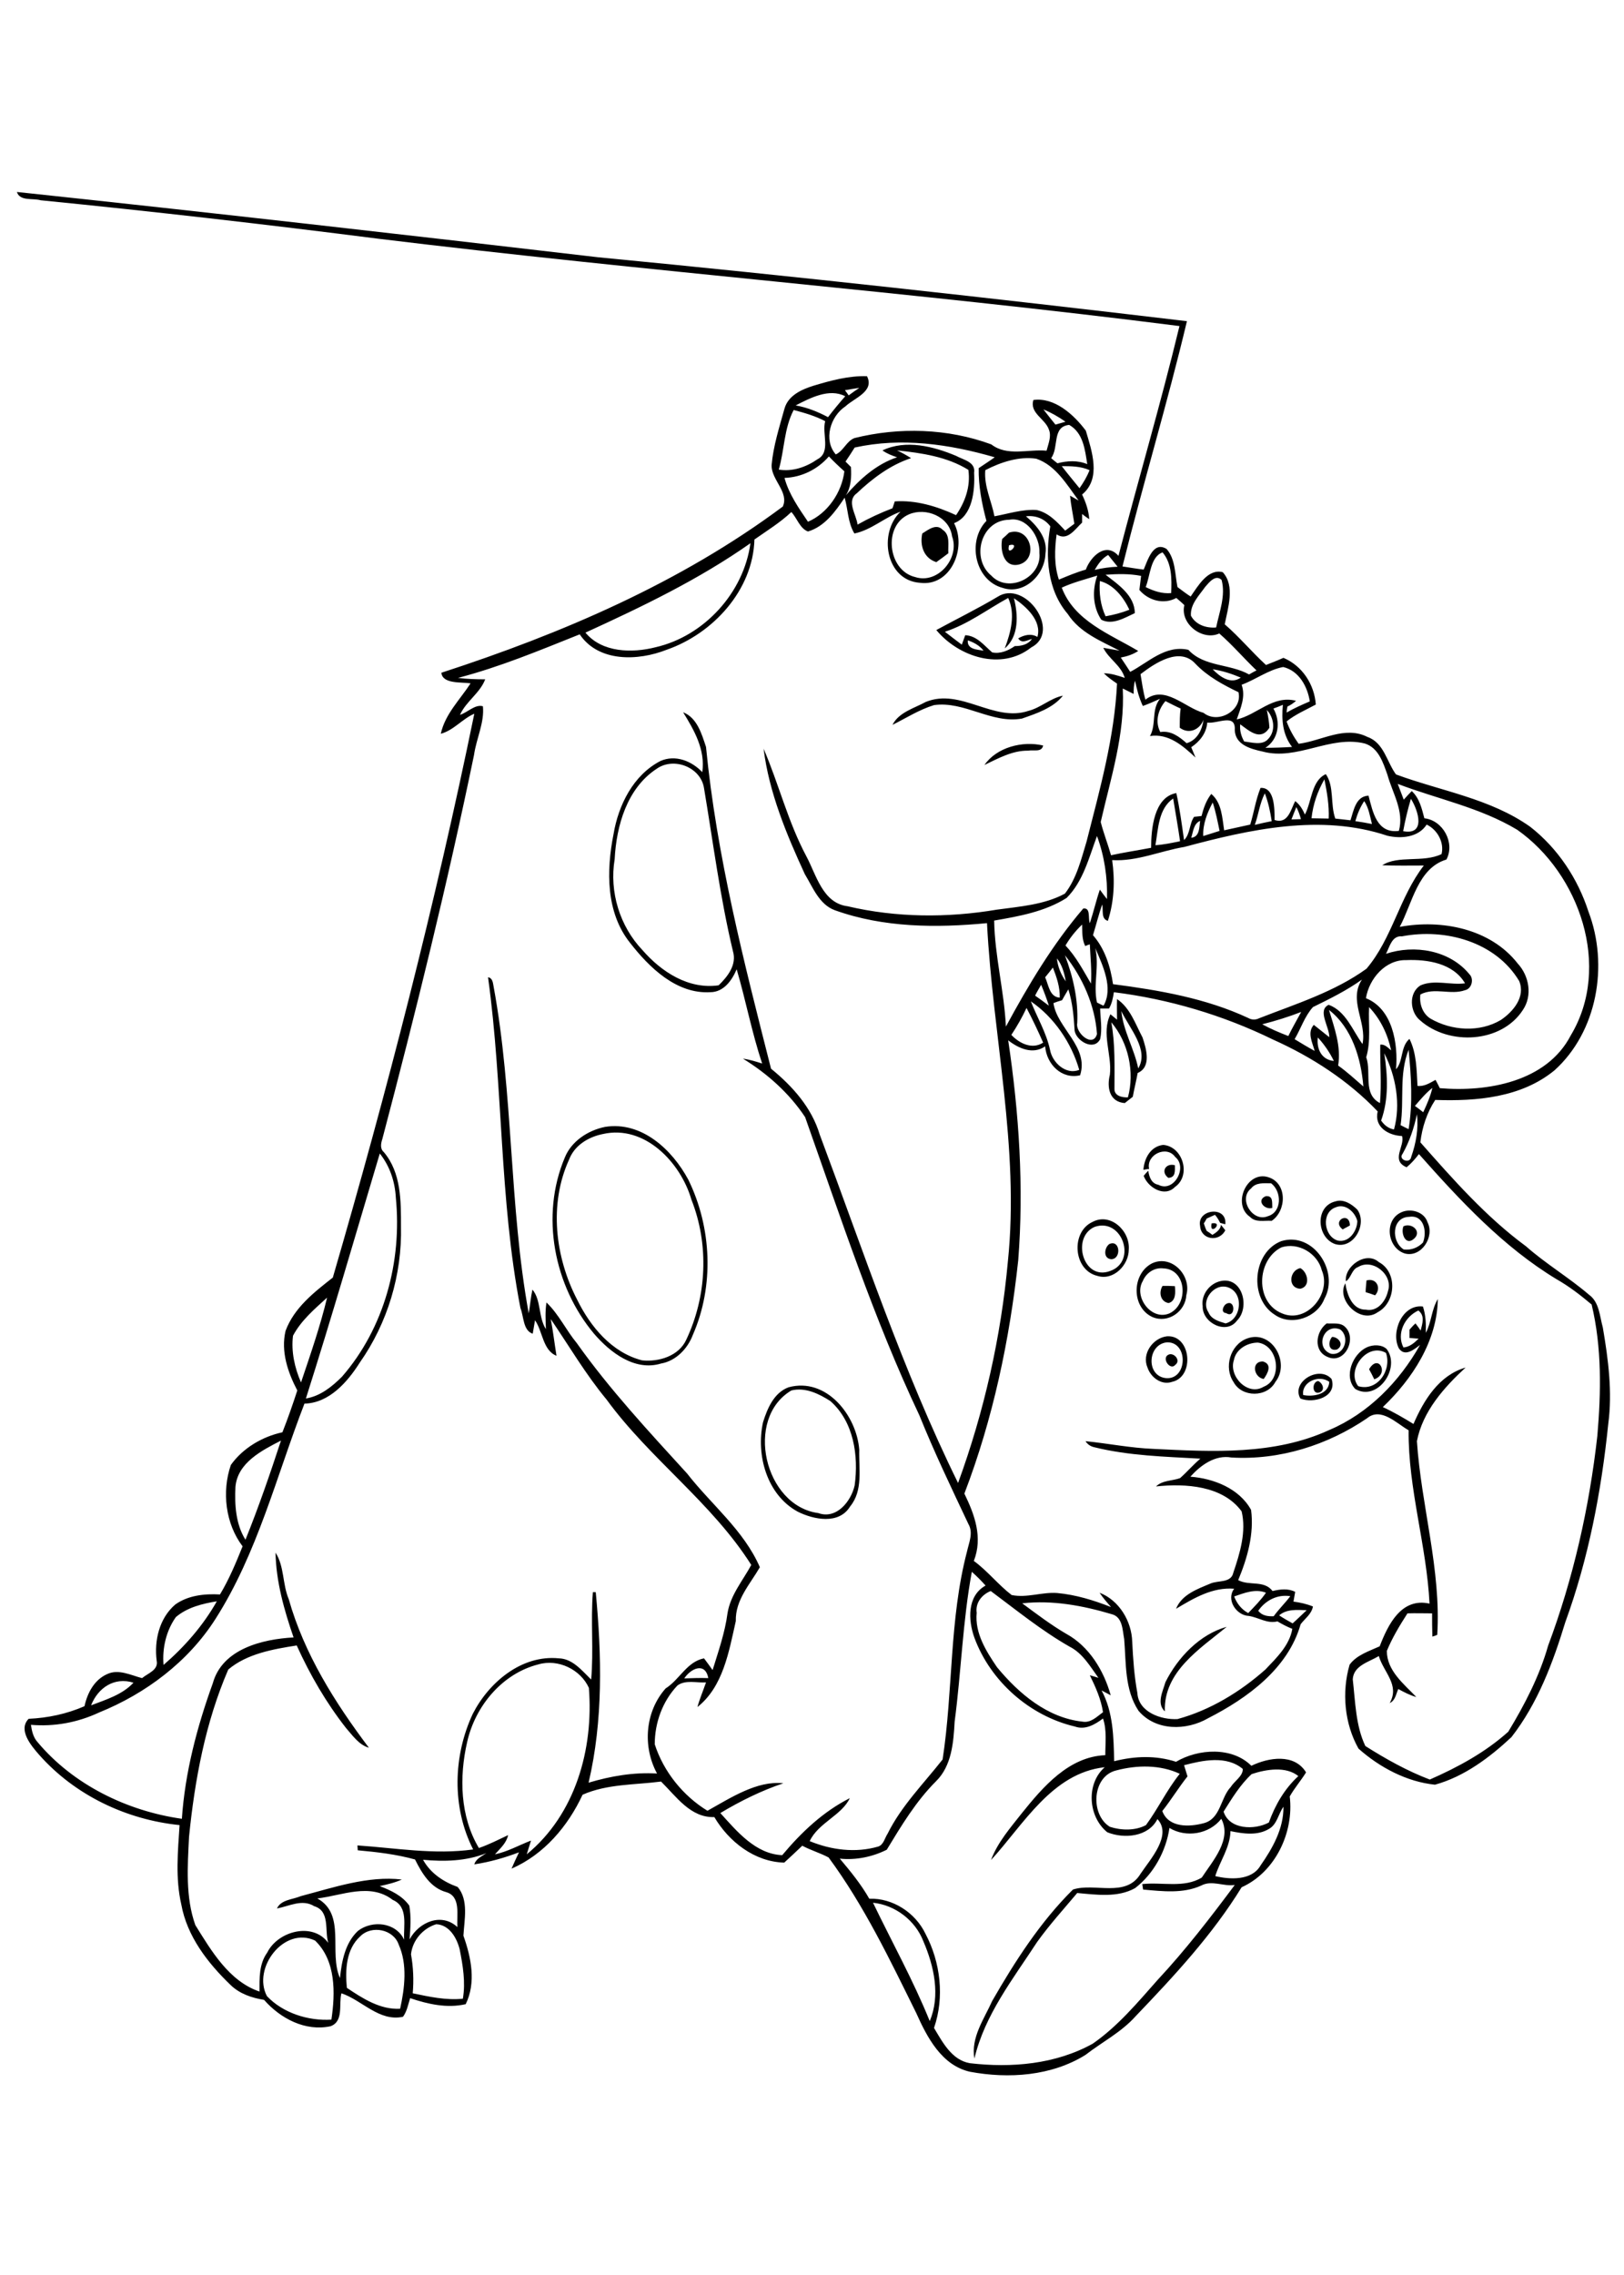 <?xml version="1.0" encoding="utf-8"?>
<!-- Generator: Adobe Illustrator 21.0.2, SVG Export Plug-In . SVG Version: 6.00 Build 0)  -->
<svg version="1.2" baseProfile="tiny" id="Layer_1" xmlns="http://www.w3.org/2000/svg" xmlns:xlink="http://www.w3.org/1999/xlink"
	 x="0px" y="0px" viewBox="0 0 567 794" overflow="scroll" xml:space="preserve">
<path d="M406.9,587.1c4.3-8.6,12-16.7,21.4-19.3c-9.4,7.7-22.1,15.7-21.6,29.5C403.7,594.6,406,590.3,406.9,587.1 M276.3,485.3
	c-16.5,9.8-9.4,40.3,9.4,42.8c6.4,2.3,11.5-4.2,12.7-9.7c1.4-10.3-0.3-22.2-8.5-29.4C286,486.5,281.2,484.1,276.3,485.3
	 M275.3,484.2c13.2-3.6,23.8,9.8,24.7,21.8c-0.2,6.7,1.4,14.2-3.2,19.8c-3.9,6.4-12.7,4.6-18.3,1.8c-10.8-5.9-14.6-19.8-12.1-31.2
	C267.9,491.6,270.2,486.1,275.3,484.2 M460.2,482c1.6,0.7,2.6,3.2,0.5,4C458.1,486.9,457.9,482.4,460.2,482 M455,486.9
	c3.5,0.7,8.9-0.2,9.1-4.6C460.5,479.6,454.3,482.4,455,486.9 M454,488.1c-3.3-5.8,6.6-11.7,10.9-6.8C467,487.6,458.5,490,454,488.1
	 M478,477.9c3.3-5.7,7.2,1.7,1.8,3.5C479.4,480.5,478.5,478.8,478,477.9 M441.2,481.3c-3.6-0.6-4.4-6.3-0.2-6.1
	C444.3,476.2,442.6,479.4,441.2,481.3 M407.3,473.3c1.9-2.1,5.4,1.4,3,3.1C408.8,478.2,406.1,475,407.3,473.3 M474.2,483.8
	c6.7,2,11.8-5.6,9.7-11.6C477.3,468.4,469.9,478.3,474.2,483.8 M477.3,470.2c2.1-0.9,5-1,6.8,0.6c5.1,6.6-3.1,18.5-10.9,14
	C469,480.6,472.2,472.5,477.3,470.2 M465.1,466.6c2.4,0.1,4.3,2.9,1.7,4.4C463.8,471.8,463.5,468.4,465.1,466.6 M439.2,468.6
	c-3.7,0-7.7,2.3-8.4,6.1c-1.9,5.6,4.8,12.7,10.4,9.3C447.9,481.4,446.4,469.6,439.2,468.6 M435.3,467.2c8.7-3.3,15.3,8.4,10,15.1
	c-2.9,5.5-11.7,5.5-14.6,0.1C427.2,477.3,429.5,469.4,435.3,467.2 M407.5,468.5c-6.9,0.6-7.5,11.8-0.4,12.5
	C414.6,481.6,415,468.4,407.5,468.5 M407.4,466.4c8.5-0.6,9.8,14.2,1.8,15.9c-3.7,1.3-7.5-1.6-8.6-5.1
	C398.6,472.5,402.5,467,407.4,466.4 M464.7,472.5c4.6,0.8,6.8-5.8,3.2-8.5C462.1,461.7,459,470.5,464.7,472.5 M463.2,461.9
	c2.2,0.2,4.9-0.5,6.6,1.4c4,4.1-0.4,13-6.3,10.3C458.4,471.5,459.4,464.7,463.2,461.9 M428.3,455c3.2-1.5,3,5.4-0.2,3.3
	C426.1,458.2,427,455.6,428.3,455 M405.9,448.8c1.4,0,2.9,0,4.3,0.1c0.2,2.1,0.4,5.2-2.2,5.9C405.1,454.3,404.5,451,405.9,448.8
	 M477.1,446.9c3.5-1,5.3,2.7,3,5.2c-1.1-0.4-2.2-0.8-3.3-1.1C476.8,449.6,477,448.3,477.1,446.9 M421.9,458c1,2.5,3.7,3.2,6,3.9
	c5.6-1.4,6.5-10.7,0.8-12.6C424,447.7,419.1,453.8,421.9,458 M426.3,447.1c7.5-1.5,10.2,9.2,5.6,13.8c-3.7,5.1-12.2,0.8-12-5
	C419.3,451.9,422.3,447.9,426.3,447.1 M454,449.8c-4.5-0.2-3.9-6.4,0-7.2C456.6,444,457.7,449,454,449.8 M406.2,442.7
	c-3.1-0.4-6,1.5-7.2,4.4c-3.3,5.5,3,14,9.3,11.3C415.1,455.2,414.3,443,406.2,442.7 M402.3,440.9c6.8-3.1,13.8,4.3,11.9,11.1
	c-0.3,5.7-6.3,10-11.8,7.7C394.9,456.3,395.1,444.5,402.3,440.9 M469.9,447.2c-0.6-5.2,7-10.7,11.5-6.7c6.6,3.5,6,14.1-0.4,17.5
	c-6,4.3-14.6-4.3-11.3-10.1c0.6,3.9,2.4,9.3,7.2,9.2c4,0.8,6.9-2.9,7.7-6.5c1.9-5.6-5.3-11.5-10.4-8.4
	C471.9,443,471.8,446,469.9,447.2 M387.3,434.2c3.8-1.7,4.3,5.2,0.7,5.3C385.1,439.3,385.5,435.5,387.3,434.2 M447.3,435.4
	c-8.6,4.4-9.2,19.2,0.3,23c8.6,3.7,17.4-6.9,13.9-15C460,437.4,453.2,433.4,447.3,435.4 M447.3,433.2c11.2-3.5,20.4,10.6,15.1,20.1
	c-2.5,6.5-11.4,9.7-17.3,5.6C436,453.2,437.3,437.1,447.3,433.2 M490,428c3-1.4,6.7,2,3.5,4.5C490.7,434.8,489,430.4,490,428
	 M423,427C427.6,426.2,422.1,431.8,423,427 M382.2,428.2c-8.3,3.6-4,19,5.4,15.4C397.1,440.3,391.8,424.9,382.2,428.2 M381.4,426.5
	c6.3-3.4,13.2,3.1,12.7,9.6c0,5.5-5.4,11-11,9.2C374.7,443.3,373.8,430,381.4,426.5 M468.8,429.1c-4-3,2.4-6.5,2.5-1.4
	C470.7,428.1,469.4,428.7,468.8,429.1 M490.1,436.1c2.6,0.3,4.9-0.6,6.7-2.4c1.5-3.7,0.4-9.8-4.8-9
	C485.9,424.8,485.6,433.3,490.1,436.1 M489.3,423.1c3.3-1.5,8-0.1,9.1,3.5c2.6,5.1-2.2,12.4-7.9,10.9
	C484.3,435.6,483.1,425.8,489.3,423.1 M419,427.9c-1.2-5.9,9.5-7.2,8.8-0.6c-0.5-0.1-1.4-0.4-1.8-0.5c-0.5-1-1.1-2-1.8-2.8
	c-1,0.4-1.9,0.9-2.9,1.3c-0.2,0.4-0.7,1.3-1,1.7c0.3,0.9,0.6,1.8,1,2.6c0.5,0.3,1.5,1,2,1.4c1.3-0.8,2.8-1.8,3-3.5
	c0.5,0.6,1,1.3,1.5,1.9C425.6,433.7,419.3,432.7,419,427.9 M466.3,421.4c-5.1,1.8-4.1,10.2,0.8,11.6c3.9,0.8,6.7-3.3,6.8-6.8
	C473.1,423,469.7,419.9,466.3,421.4 M466.3,419.3c2.8-0.9,5.7,1,7.6,2.9c3.6,5-1.3,14-7.8,12C459.7,431.9,459,421,466.3,419.3
	 M444.2,421.6c-2.7,0.8-5.7-2.7-2.3-4.1C444.6,417.2,444.1,419.8,444.2,421.6 M436.8,414.8c-4.6,3.6,0.5,11.9,5.8,9.7
	c5-1.4,5-8.6,1.2-11.5C441.3,413,438.5,412.6,436.8,414.8 M436.4,424.7c-6.3-4.3-1.1-16.3,6.5-13.8c6.6,2.1,6.3,11.7,1.1,15.2
	C441.4,425.9,438.4,426.8,436.4,424.7 M407.9,411.1c-2.8-2.1-0.9-5.3,2.3-4.4C410.2,408.7,410.5,411,407.9,411.1 M399.2,408.3
	c0.3-4,2.5-8.2,6.9-8.7c6.9,0.5,9.9,10.7,4.1,14.7c-3.6,3.7-9.4,0.2-10.9-3.9c0.5-0.6,1-1.2,1.6-1.8c0.3,2.1,1.1,4.5,3.5,4.9
	c5.4,2.9,10.4-6.1,5.9-9.7c-3-4.2-10.2-0.8-9.1,4.2C400.7,408,399.7,408.2,399.2,408.3 M210.5,395.8c-5,1-9.9,3.9-11.8,8.9
	c-7.1,15.5-4.9,34.1,2.8,48.9c4.6,9.4,12.1,18.5,22.7,21.2c5.8,0.6,12.8-1.5,15.4-7.2c7.2-15.2,8-33.2,1.8-48.9
	C237.6,405.6,225,392.5,210.5,395.8 M211.3,393.3c12.8-2,23.4,8,29,18.4c8.2,16.7,9.1,37.1,1.6,54.2c-1.8,4.8-5.9,9.1-11.1,10
	c-9.2,2.8-17.8-3.9-23.4-10.4c-14-16.7-18.8-41.2-10.2-61.5C199.5,398.3,205.3,394.5,211.3,393.3 M388,356.8
	c1.4,7.7,1.1,15.5,1.1,23.2c-0.1,2.5,2.7,3.1,4.7,3C396.2,374.2,394,363.9,388,356.8 M391.5,352.9c0.7,7,4.5,13.1,5.9,20
	C401.3,366.4,394.3,358.9,391.5,352.9 M390,348.7c4.6,3.1,6.4,8.7,8.9,13.4c1.3,3.9,3.2,10.3-1.7,12.4c-0.5,2.8-1.2,5.5-1.7,8.3
	c-0.9,0.7-1.9,1.5-2.8,2.2c-5.4-0.4-6.3-5.5-5.2-9.9c0.8-7-3.1-14.5,0.2-21.1c0.6,0.5,1.7,1.4,2.3,1.9
	C390,353.4,389.9,351,390,348.7 M343.7,267c4.3-6.2,13.3-8.5,20.5-6.8c-0.5,2.5-3.4,1.4-5.2,1.8C353.5,261.9,348.5,264.7,343.7,267
	 M359.1,248.1c4.3-1.1,7.6-4.4,12-5.3c-3.5,4.4-9.2,6.2-14.3,8c-10.6,1.9-20.1-6.2-30.7-4.7c-5.2,1.6-9.7,4.5-14.5,6.9
	c2.2-4.4,7.6-5.8,11.6-8C335.4,240,346.9,252.2,359.1,248.1 M337.9,223.5c-0.3,3.2,3.3,3.2,5.5,3.6C342,225.3,340,224.2,337.9,223.5
	 M329.9,220.5c1.9,1.5,3.9,3,5.9,4.5c0.4-1.1,0.8-2.2,1.2-3.3c4.1,0.2,6.6,3.6,9.4,6c2.8,0.6,5.6-0.6,7.9-2.2c2.3,0,4.6-0.5,6-2.5
	c-1.6,0.4-3.6,1.8-4.8-0.2c2.1-1.2,4.5-1.8,6.7-0.5c1.6-5.6-3.9-10.6-8.2-13.5c1.5,5.8,1.8,13.3-3.2,17.5c2.1-5.6,3.8-11.9,1.2-17.6
	C344.7,212.7,337.9,217.9,329.9,220.5 M348.3,208.3c9.5-6.2,22.6,12.1,11.7,17.7c-10.4,8.2-25.3,3.3-33.1-6.1
	C334.1,216,341.4,212.4,348.3,208.3 M352.3,190.3C351.1,195,356.8,189.1,352.3,190.3 M352.3,185.9c7.4-2.4,10.5,9.1,3.6,11.1
	c-5.4,1.4-6.8-4.9-6-8.9C350.7,187.4,351.5,186.7,352.3,185.9 M322,186.2c2.1-1.3,4.9-3.6,7.1-1.3c2.8,1.8,1.8,5.4,2,8.2
	c-1.4,1.1-2.8,2.1-4.2,3.1C322.5,194.8,321.1,190.4,322,186.2 M93.2,696.7c5.6,5.9,14.4,8.7,22.5,8.2c1.4-9.3,1.6-20.6-5.7-27.6
	C99.2,672.2,88,686.9,93.2,696.7 M125.8,675.8c-5,4.5-5.3,11.8-4.7,18c5.5,3.7,11.7,7.7,18.6,7.3c1.6-7.2,2.6-15.5-0.5-22.4
	C137.4,673.4,129.8,671.8,125.8,675.8 M152.3,671.6c-4.6,1.4-8.3,5.6-8.8,10.5c0.8,4.5,1,9,0.6,13.6c5.7,1.2,11.6,2.5,17.5,1.9
	c1-5.7,0-11.6-1.1-17.2C159.5,676.4,156.9,671.8,152.3,671.6 M304.8,664.1c6.6,13.7,14.1,27.2,19.8,41.3c3.8-8.9,1.5-19.2-2.2-27.8
	C319.6,670.3,312.6,664.9,304.8,664.1 M110.8,662.6c10.1,5.6,3.9,18.8,7.9,27.8c0.6-5.9,1.8-12.3,6.3-16.5c5-3.8,13.2-3,16.1,3.1
	c-0.3-4.8,1.6-11.5-4-13.9C129.2,657,119.4,661.6,110.8,662.6 M443.1,638.3c-4.1,2.5-9.1,1.7-13.5,0.8c-0.1,5.7-3.8,10.7-5.3,15.7
	c4.9,1.2,12.7,1.7,15.8-3.7c4.2-6,8.1-12.9,8-20.5C446.3,633.1,445.9,636.7,443.1,638.3 M437,619.2c-4,3.7-6.9,8.5-9.8,13.1
	c2,6.3,10.8,6.5,15.8,3.8c2.2-6.1,5.5-11.8,10.3-16.2C449,616.4,442.1,617.5,437,619.2 M389.8,617.9c-8.6,2-9.2,15.5-2.3,19.7
	c4,1.3,8.9,1.4,12.6-0.6c4.2-5.7,7.3-12.3,11.8-17.9C405.1,615.9,397,616,389.8,617.9 M413.4,616.1c0.4,1.3,0.8,2.6,1.2,3.9
	c-3.1,3.9-5.7,8.2-8.8,12.1c2.2,5.9,9.5,5.6,14.6,4.2c5.8-1.6,5.7-8.8,9.3-12.6c1.3-2.1,4.3-3.8,4.2-6.3
	C428.2,612.6,419.9,614.4,413.4,616.1 M31.8,595.2c5.2-2,10.9-3.7,14.8-7.9C39.9,585.2,34.2,589.1,31.8,595.2 M238.9,585.8
	c2.8-0.1,5.6-0.2,8.4-0.1C246.2,580,241.2,582.3,238.9,585.8 M188,580.9c-12.7,3.2-22.1,14.6-24.9,27.1c-2.8,12.2-2.5,26,4.1,37
	c3.5-1.2,6.8-2.9,10.2-4.5c-0.6,2.8-2.8,4.7-4.6,6.7c4.4-0.9,8.4-3.2,12.6-4.8c-0.5,1.6-1,3.2-1.5,4.8c17-13.9,23.4-36.8,21.7-58.1
	C202.7,582.7,194.9,578.9,188,580.9 M446.6,563.8c1.5,1,3.1,1.9,4.7,2.8c1.7-1.5,3.3-3.1,4.9-4.6
	C452.9,561.9,449.3,561.5,446.6,563.8 M61.4,564.4c-3.4,4.8-4.8,10.9-4.3,16.7c7.3-6.3,13.8-13.7,18.6-22.2
	C70.7,559.7,65.4,561,61.4,564.4 M439.3,562.2c1.3,1.7,3.3,2,5.4,1.9c1.8-2.5,4-4.6,5.8-7C445.9,556.4,441.8,558.6,439.3,562.2
	 M430.9,557.2c0.9,2.4,2.5,4.5,4.9,5.8c2.2-2.3,4.4-4.5,6.2-7.1C438.3,554.4,434.4,556,430.9,557.2 M341,562.9
	c-0.7,7.1,3.3,13.4,7.1,19c7.6,9.2,17.6,17.7,29.9,19c2.9,0.5,5-1.8,7.1-3.3c-0.7-4.6-2.6-8.8-4.6-12.9c0.8,0.2,2.3,0.7,3,0.9
	c-2.9-4-5.5-8.6-10.1-10.9c-9.8-5.6-18.5-12.7-27.5-19.4C342.7,556.6,340.5,559.5,341,562.9 M339.3,548.6c-3.2,17.3-3.7,34.9-6,52.3
	c-0.4,7.2-1,15.4-6.5,20.8c-7,7-12.1,15.5-17.2,23.9c-5,2.5-10.8,3.7-16.4,3.1c3.7,4.4,7.4,8.9,10.3,14c8.2-0.3,16.1,4.9,19.6,12.2
	c5.3,10,6.7,22.2,3,32.9c3,5,6.2,11.2,12.5,12.3c14.5,1.7,29.9,0.4,42.9-6.8c8.8-6.1,15.7-14.4,22.7-22.3
	c9.7-10.4,18.4-21.7,26.9-33.1c-3.9,0.6-8-1.8-11.7,0.2c-6.4,2.9-13.5,2-20.3,1.4c-0.1-0.5-0.2-1.5-0.3-1.9
	c6.8-0.8,14.6,1.5,20.8-2.3c3.8-5.8,10.6-13.3,6.8-20.5c-4.2,5.4-12.3,6.7-18.1,3.2c-1.2,8.1-5.5,16-12,21
	c-6.1,3.4-13.5,2.3-20.2,1.7c-4.7,5.6-9.7,11.1-14,17.1c-8.4,12.9-18.3,25.4-21.9,40.7c-1.3-7.4,3.4-13.8,6.2-20.1
	c8-13.9,16.8-27.6,28.2-38.9c7.5-2.5,18.5,3,23.6-5.5c3.5-5.2,11.1-13.5,5.9-19.1c-3.1,6.2-11.6,7-17.5,4.6
	c-6.7-5.4-7.5-16.9-0.9-22.7c-18.4,2-28.4,20.1-39.7,32.4c2.3-6.2,6.8-11.3,10.8-16.4c7.4-9.2,16.4-19.7,29.1-20.2
	c0-4.3,0.6-8.7-0.8-12.8c-2.8,2.1-6.2,4.1-9.8,2.8c-15.8-3.7-29.5-15.8-35.1-31c-2.2-6.1-2.6-14.6,3.9-18.2
	C342.6,551.7,341,550.1,339.3,548.6 M82.2,519c-0.3,6.2,0.1,13,3.5,18.4c4.6-11.4,8.6-23,12.4-34.6C91.5,506.2,82.9,510.5,82.2,519
	 M490,470.3c2.2-0.2,3.8-1.6,5.3-3.1c-0.8,0-2.4-0.2-3.2-0.2c0-0.7,0-2.2,0-2.9c0.5-0.6,1.5-1.7,2.1-2.2c0.5,0.6,1.4,1.9,1.8,2.5
	c0.6-2.4,1.6-5.2-0.8-7C490.4,459.6,487.5,465.5,490,470.3 M102.3,466.2c-0.7,5.5,0.6,11.3,2.8,16.3c3.3-9.8,6.7-19.6,9.1-29.6
	C109.8,456.9,105.1,460.9,102.3,466.2 M106.8,488.1c5-0.8,9.1-4.1,12.6-7.6c14.8-17,21-40.3,18.8-62.5c-0.3-5.6-2.1-11-5.6-15.4
	C124.1,431.1,115.8,459.8,106.8,488.1 M494.7,388.9c-1,4.8-2.6,9.5-5,13.8c-1.7,2,2.6,3.7,3,1.1C494.4,399,495.3,393.9,494.7,388.9
	 M494,386c1,0.7,1.9,1.4,2.9,2.2c1.3-2.8,2.5-5.5,3.2-8.5C497.8,381.5,495.9,383.8,494,386 M483.3,367.6c1.2,7.8,1.6,16-1.1,23.5
	c1.1,1.6,2.6,2.8,4.5,3.1C489.1,385.5,487.4,375.7,483.3,367.6 M489,392.7c0.9,0.5,1.8,0.9,2.8,1.4c1.5-9.2,0.9-18.5,0-27.7
	C488.4,375,490.3,383.9,489,392.7 M460.1,362.1c-0.5,4,1.3,7.8,5.6,8.2C464.3,367.4,462.4,364.6,460.1,362.1 M464,352.5
	c1.9,6.3,4.3,12.7,3.2,19.4c3.1,2.2,5.9,4.8,8.8,7.3C475.2,369.4,472,358.7,464,352.5 M440.7,357.5c2.9,1.6,6,2.9,9.1,4.1
	c1.4-2.9,3-5.6,4.5-8.4C449.9,354.9,445.4,356.3,440.7,357.5 M478,351.5c-0.3,5.9,0.7,11.8-1,17.5c1.9,5.4-1.3,12.8,4.8,16
	c0.6-6.8,0-13.6,0.1-20.4c1.6-0.2,2.7,1.1,3.8,2C484.5,361,482,355.7,478,351.5 M358.4,351.8c-1.5,3.2-3.3,6.4-5.3,9.4
	c2.8,3,7.3,5.2,11.1,2.7C362.4,359.8,360.5,355.8,358.4,351.8 M359.9,349.5c2.2,5.6,5.4,10.9,6.7,16.9c0.8,4.5,5.6,8.9,10.2,7
	C374.1,364,368,355,359.9,349.5 M370.8,349.1c-1,0.3-2,0.6-3,1c1.2,8.7,12.5,15.3,9.3,25.2c-6.5,1.5-11.7-3.9-12.2-10.1
	c-4.3,3-9.3,0.7-12.9-2.1c3.8,25.4,5.5,51.2,3.5,76.8c-3,27.7-8.8,55.3-18.8,81.4c3.6,7.4,6.5,15.3,3.3,23.5
	c4.8,3.5,8.5,8.3,13.2,11.9c5.3,1.1,10.6-1.1,15.9-0.7c6.5,0.6,12.7,2.5,18.8,4.9c-1.4-1.6-2.8-3.2-4-5c6.8,2.6,11.2,9.9,11.4,17.1
	c0.3,6,0.7,12,1.8,17.9c0.4,6.7,8.3,9.4,14,9.1c11.4-3.1,21.9-9.5,30.7-17.3c3.9-4.1,8.4-8.4,9.4-14.2c-1.8-0.7-3.5-1.6-5.2-2.6
	c-3.6,0.9-6.6-1.4-10-1.9c-4.4-0.2-8-5.7-5.1-9.5c-7.6-0.6-14.1,3.3-20.3,7c2-5,7.5-6.9,12-8.8c2.7-1.2,7.2-0.1,8-3.8
	c2.3-6.8,4.6-14.3,2.9-21.4c-6.6-9-19.6-9.8-29.9-8.7c2.3-2.2,5.6-1.9,8.4-2.9c2.5-2.2,4.6-4.7,7.1-6.8c-12.4-0.7-25-1-37.1-4
	c-1.3-0.3-2.3-1-3-2.1c8,0.8,15.8,2.4,23.9,2.7c20.5,1,42.1,2.2,61.2-6.6c13.7-5.8,24.5-16.9,31.7-29.7c-2.1,1.6-5.3,4.3-7.4,1.2
	c-2.9-5.6,1.2-15.5,8.4-14.6c1,3,1.1,6.1,1,9.2c2-3.7,2-8.2,4.2-11.8c-0.2,14.6-8.9,27.9-19.2,37.7c3.7,1.7,7.3,3.8,10.7,5.9
	c3.6-8.3,8.9-17,18.2-19.7c-7.5,6.9-15,15.3-17,25.7c1.5,22.6,8.5,44.8,7.1,67.6c-0.4,0.2-1.3,0.5-1.7,0.6c-0.1-2.7-0.1-5.4-0.1-8.1
	c-2.9,0-5.8-0.1-8.6,0c-2.7,4.2-5.3,8.5-7.2,13.1c0,6.9,5.9,11.5,10.3,16.1c-2.2-0.6-4.3-1.7-6.3-2.8c-0.8,1.7-1,4-3,4.9
	c3.6-6.3-2.1-10.7-3.8-16.4c-3.5,2.1-8.8,3.3-9.1,8.1c0.9,7.8,1,16.2,4.4,23.3c7.1,4.5,14.6,8.7,22.5,11.7
	c9.8-4.3,19.4-9.5,27.4-16.7c5.7-9.4,10.9-19.4,13.9-30c8.8-23.5,14.4-48.3,17.2-73.3c1.3-15.2,1.6-30.8-2-45.8
	c-3.8-3.2-7.8-6.3-12.2-8.8c-18.7-11.3-33.7-27.5-48.1-43.7c-1.3,1.7-2.7,3.3-4.3,4.6c-5.7-2.4-0.5-7.4-1.6-10.9
	c-4.7-0.2-9.8-3.1-8.5-8.6c-10.3-10.8-23-19-36.6-25.1c-17.4-8.5-36.3-14.1-55.5-16.5c-0.3,2-0.7,4-1.7,5.7c-0.8,0-2.3,0-3.1,0
	c0.1,3.5,0.8,7.2,0,10.7c-2.2,4.2-8.2,0.7-8.9-2.9c-0.3-4.9-0.7-9.8-2.2-14.5C372.2,346.6,371.5,347.9,370.8,349.1 M363.5,343.7
	c-0.7,1.3-1.5,2.5-2.1,3.8c1.6,1.1,3.2,2.3,4.8,3.5C365.4,348.5,364.5,346.1,363.5,343.7 M458.4,351.5c-2.9,3.2-4.2,7.5-6.4,11.2
	c2.3,1.4,4.6,2.8,7,4.1c-0.8-3-2.7-6.4-0.3-9.1c1.8,1.4,3.6,2.9,5.4,4.3c0.1-3.6-4.3-9.4-0.2-11.3c6,2.2,8.3,8.9,11.8,13.7
	c1.6-7.6-5-15.2-0.2-22.5C470.2,345.7,464.3,348.6,458.4,351.5 M364.9,341.1c1.2,2.6,1.5,6.9,5.1,7.1c0.1-3.7-1.1-7.2-2.4-10.5
	C366.7,338.9,365.8,340,364.9,341.1 M369,334.5c0.3,2.9,1.4,5.6,3.1,8C371.6,339.6,370.8,336.7,369,334.5 M371.8,333.4
	c2.9,7.6,4.7,15.6,4.3,23.7c-0.7,3.4,5.5,8.8,6.9,3.8C382.3,350.9,378,341.2,371.8,333.4 M382.4,330.9c1.5,6.3-0.8,12.8,0.6,19
	c0.6,0.3,1.7,0.9,2.3,1.1C388.8,344.8,385,337,382.4,330.9 M489.5,326.8c-3.6-0.3-4.3,3.7-5.6,6.1c9.9-3.3,22.2-1.3,29.1,7.1
	c1.7,1.6,0.9,5.1-1.5,5.6c-5,1.8-10.7-1.1-15.6,1.5c-0.4,3.2,0.7,6.6,3.5,8.4c7.4,4.3,17.2,4.9,24.6,0.5c4.3-2.9,8.7-8.1,6.4-13.6
	C522.2,328.7,504.6,323.9,489.5,326.8 M372,330c3.7,3.9,6.2,8.7,8.9,13.3c0.3-4.6-0.2-9.1-0.4-13.7c-0.4,0.1-1.2,0.4-1.6,0.6
	c-1.2-2.3-1-5-1.1-7.5C375.5,324.9,373.6,327.3,372,330 M372.4,313.4c-7.6,4.8-16.6,6.4-25.3,7.9c0.2,12.4,3.5,24.6,4.1,37
	c7.8-14.4,16.3-28.7,27-41.2c2.7-0.4,1.6,3.4,2.3,5.1c1.3-3.9,2.2-7.9,3.5-11.7c0.8,1.1,1.6,2.2,2.5,3.3c0.2-7.5-0.9-15-3.5-22
	C380.2,299.3,378.2,307.6,372.4,313.4 M413.5,295.6c-8.4,1.4-16.5,5.1-25.2,4.6c1,7.1,0.7,14.4-1.5,21.2c-2.5-0.7-1.5-3.8-2-5.7
	c-1.2,3.5-2.1,7.1-3.2,10.7c4.2,4.8,6.1,11,7,17.1c16.1,2.1,32.4,4.9,47.2,11.8c1.2,0.7,2.6,0.7,3.8,0.1c12.8-5,26.3-9.2,37.5-17.3
	c9-10.6,11.5-25,20-36c-4.9,0-9.7,0.1-14.5-0.1c5.5-3.6,14.3-0.8,20.7-3.9c1-4-1.4-8.5-5.2-10.3c-2.9,4.5-8.9,5-13.7,3.9
	C461.1,283.9,436.3,289.5,413.5,295.6 M415.9,292.4c3-0.3,2.8-3.7,3.1-5.9C416.7,287.5,416.6,290.3,415.9,292.4 M452.6,281.7
	c-0.6,1.4-1.1,2.8-1.7,4.3c0.8,0,2.5-0.1,3.3-0.1C453.8,284.4,453.3,283,452.6,281.7 M476.3,279.6c-1.4,2.1-2.4,4.5-3.1,7
	c2,0.3,3.9,0.6,5.8,1C478.3,284.9,477.9,282,476.3,279.6 M420.1,291.8c1.9-0.6,3.8-1.2,5.7-1.8c-0.7-3.3-1.3-6.6-2.4-9.9
	C421.5,283.7,419.9,287.6,420.1,291.8 M492.6,278.8c-1.1,3.7-2,7.5-2.7,11.3C497.9,291.6,495.2,282.9,492.6,278.8 M403.4,295
	c2.9-0.2,5.8-0.8,8.6-1.4c-0.7-5-1.6-9.9-2.4-14.9C404.4,282.3,404.4,289.3,403.4,295 M438.1,287.9c2-0.5,3.9-0.9,5.9-1.3
	c-0.5-3.3-1.2-6.6-2.4-9.7C439.8,280.4,439.4,284.3,438.1,287.9 M488,273.6c0.7,1.8,1.4,3.7,2.1,5.5c0.9-1,1.8-2,2.8-3
	c2.7,2.5,3.5,6.1,4.4,9.5c6.5,0.7,10.8,8.6,7.7,14.4c-10,3-11.9,15.3-16.3,23.5c14.6-2.7,31.7,0.6,41.2,12.8
	c4,4.3,5.2,11.2,1.8,16.2c-7.5,11.6-25.8,12.5-35.8,3.7c-3.7-2.9-4.2-9.7,0.1-12.3c4.9-2.1,10.4,0,15.5-0.7
	c-4.1-7-13.1-8.4-20.5-8.1c-7.3-0.2-13,6.5-14.1,13.3c9.3,3.7,11.3,15.9,10.5,24.8c2.6-2.8,1.5-7.9,4.7-10.6
	c2.5,5,2.5,10.9,2.8,16.4c2.3,0.3,4.3-1,6.3-2.1c0.5,0.9,1,1.9,1.5,2.9c16.6,1.4,37.3-2.2,45.7-18.4c14.4-23.9,3.1-56.5-18.7-71.8
	C516.7,281.8,501.9,278.9,488,273.6 M457.9,285.6c2,0,4,0.1,6,0.1c0.2-4.6-0.6-9.2-1.5-13.7C460,276.2,458.4,280.8,457.9,285.6
	 M229.3,268.3c-10.4,6.8-14.1,19.9-14.7,31.6c-1.9,11.4,1.8,23.4,9.7,31.7c6.6,7.6,16.1,13.8,26.6,12.3c3.2-3.1,6.4-7.2,5-11.9
	c-4.5-18.8-6.9-37.9-10.1-56.9C244.7,267.8,235.3,264.1,229.3,268.3 M442.3,247.8c0.4,2,0.8,4.1,0.9,6.2c-3.1,4.8-7,1.1-10.2-1.2
	c-0.2,2.1,0.3,4.1,1.4,6c2.7,0.3,6.3,1.5,8.4-0.9C445.5,255,444.8,250.5,442.3,247.8 M444.6,247.3c2.6,4.6,1.9,10.7-2.8,13.7
	c3.1,0,6.2-0.1,9.3-0.3c-3.3-4.3-3.7-9.5-3.2-14.7C446.8,246.5,445.7,246.9,444.6,247.3 M405.1,255.5c3.7-0.6,6.6,1.6,9.2,3.9
	c3.7-1.1,5.4-4.6,5.9-8.2c-1.3,3.5-5.1,5.2-8.3,2.8c0-2.2,0-4.5,0.3-6.7c-1.8-0.8-3.5-1.7-5.3-2.6
	C404.3,247.7,403.2,251.9,405.1,255.5 M395.8,242.2c-1.3-0.6-2.5-1.3-3.8-1.9c0.8,15.9-4.2,31.3-7.7,46.6c1,3.9,2.5,7.7,3.6,11.6
	c4.6-1,9.3-1.7,14-2.6c0-6.6,1-17.7,8.8-19.1c1.2,5.4,1.9,10.9,2.7,16.4c2.2-2.1,1.8-5.7,3.5-8.1c0.7-0.1,2-0.2,2.6-0.3
	c0.7-2.7,1.6-5.4,3.4-7.7c3.7,3.1,3.8,8.3,4.5,12.7c3-0.7,6.1-1.3,9.1-2c1.3-4.2,1.9-8.6,3.6-12.8c5-0.3,4.9,7.5,4.9,11.2
	c4.7,1.5,5.6-3.5,7.2-6.6c1.6,1.2,2.6,2.9,3.4,4.7c2.4-4.6,2.3-11.9,7.3-14.1c3,4.3,1.5,10.5,3.3,15.5c1.8,0.2,3.5,0.4,5.3,0.6
	c1.1-3.3,1.8-8.4,6.3-8.6c1.5,5.7,2.9,13.3,10.6,12.3c1.9-6.9-2.2-13.1-4-19.6c-1.5-4.2-3.1-9.4-7.9-10.9c-12.1-3-23.6,6.1-35.7,2.8
	c-4.1-0.9-9.5-2.3-9.7-7.5c0.4-6-6-2.1-9.6-2.6c-0.3,3.7-2.6,6.6-5.6,8.6c0.5,1.2,1,2.4,1.5,3.6c-4.4-4.1-9.4-8.5-15.9-7.5
	c2.3-4.1,0.4-9.2,3.5-13c-2,0.9-4,1.8-6,2.5c-1.3-2.8-2.1-5.8-2.7-8.8C395.8,239.1,395.8,240.7,395.8,242.2 M433.5,239
	c1.5,4.2-0.4,8.2-1.7,12.1c7.1-1.6,12.6-8.6,20.7-6.5c-0.9,0.8-1.9,1.5-3,2c-0.1,0.5-0.3,1.6-0.3,2.1c2.6-1.5,5.3-2.7,8.1-3.9
	c-0.8-5.2-3.8-10.7-9.3-12C442.8,233.8,438.4,237.2,433.5,239 M423.4,233.6c2.5,2.6,6.3,5.4,9.8,2.9
	C430.1,235.2,426.8,234.1,423.4,233.6 M398.2,235.3c0.5,3,0.9,6,1.7,8.9c6.8-5.3,13.7,2.8,20.3,4.6c5.1,4.1,13.7-0.9,12.2-7.2
	c-5.4-2.6-10.8-5.5-15-9.9C411.9,225.6,403.3,231.4,398.2,235.3 M384,202.8c-0.3,4.2,0.2,8.4,2,12.3c2.8-0.5,5.6-1.2,8.3-2.3
	C392.3,208.5,388.8,204,384,202.8 M420.8,204.8c-2.1,3-5.3,6.1-5,10.1c1.7,3.2,5.4,4.4,8.8,4.1c1.1-5.4,3.4-11.1,1.9-16.6
	C424.4,200.4,422.2,203.2,420.8,204.8 M386,200.6c4.4,3.4,10.2,7.3,10.2,13.4c-3.5,1.6-7.8,4.3-11.7,2.3c-3-4.5-3.2-10.4-1.4-15.4
	c-4.2,1.3-8.5,2.4-12.4,4.2c4.4,11.7,16.8,16.2,26.7,22.1c-1.8,1.2-3.9,1.9-6.1,2.3c1.1,1.6,2.2,3.3,3.3,5
	c6.3-3.3,12.3-9.5,20.3-7.7c5.5,6,14.4,4.8,21.2,8.6c0.9-0.5,1.7-1,2.6-1.4c-4.4-4.2-8.4-8.9-13-12.9c-5.9,2.7-13.8-3.4-12.2-9.9
	c-0.9-0.9-1.9-1.7-2.8-2.5c-4.4,2.4-9.8,0.9-12.9-2.8c0.2-1.6,0.4-3.2,0.6-4.9C394.3,200.2,390.2,200.3,386,200.6 M382.2,198.9
	c2.6-0.6,5.3-1,8-1.1c-1.1-1.4-2.2-2.7-3.3-4.1C384.7,194.9,383.4,196.9,382.2,198.9 M400,204.9c2.8,1.4,5.8,2.4,8.9,2.1
	c0.2-4.9,0.3-10.3-3-14.2C401.6,194.3,401.6,201,400,204.9 M204.4,220.8c5.8,7,16.3,7.2,24.5,5.1c17-3.9,30.8-19.1,33.1-36.3
	C244.1,202.2,224.3,211.7,204.4,220.8 M352.4,181.4c-10,0.1-13.5,13.6-6.3,19.5c6,6.4,17.7,0.6,16.8-7.9
	C363.2,187.4,358.5,180.3,352.4,181.4 M317.4,179.5c-9.2,3.9-7.5,19.6,2.1,21.9c8,2.6,15.7-6.7,12.9-14.2
	C331.5,180.3,323.3,177,317.4,179.5 M370.7,162.7c2,2.6,4.1,5.1,6.2,7.7c1.4-2,2.6-4,3.5-6.3C377.3,162.7,373.9,162.7,370.7,162.7
	 M344,164.1c-0.5,5.6,2.2,10.8,3.2,16.1c4.9-0.9,9.7-2.5,14.7-2.2c4.2,0.9,7.2,4.2,10,7.2c1.1-0.8,2.1-1.6,3.2-2.4
	c-0.5-3.3-1.2-6.5-1.5-9.8c1,0.6,2,1.1,3,1.7c-4.1-5.5-8-12.3-14.8-14.6C355.8,159.2,349.4,161.3,344,164.1 M289.4,159.3
	c-3.9,4.5-9.5,7.3-15.5,7.5c1.5,5.6,5,10.6,8.2,15.3c6.8-2.9,11.8-10.2,12.7-17.6C292.9,162.8,291.1,161.1,289.4,159.3 M313.2,157.2
	c1.7,0.8,3.3,1.7,4.9,2.7c-7.3,2.4-13.5,7.1-19,12.3c-3.7,2.7-0.1,7.4,0.3,10.9c3.9-2.2,8-4.1,12.2-5.7c0.2-0.6,0.6-1.8,0.8-2.4
	c7.4-0.5,14.7,1.7,21.4,4.8c3.2-4.7,5.1-10,4.3-15.8C330.7,159.4,321.8,158.1,313.2,157.2 M298.4,156.2c-1,1.6-2.1,3.3-3.2,4.9
	c0.6,0.6,1.3,1.3,1.9,1.9c0.2,3.4,0.1,7-1.8,9.9c4.9-5.7,10.7-10.9,17.9-13.3c-1.8-0.6-3.6-1.3-5.1-2.4c8.2-3.9,17.8-1.4,25.7,1.9
	c2.5,1.4,6.9,2.1,6.3,5.9c0.3,6.1-0.5,15.1-7,17.6c4.5,8.6-1.1,22.3-12,20.8c-11.9-0.9-14.5-17.4-6.7-24.8c-5.6,2-10.2,6.4-16.1,7.6
	c-2.3-3.8-2.2-8.3-3.4-12.5c-3.2,4.8-7,10.1-12.8,11.8c-2.8-1-3.8-4.6-5.8-6.8c-3.9,3.7-8.5,6.5-12.9,9.6
	c-0.5,17.7-14.5,32.9-30.7,38.5c-9.9,3.9-23.7,4.4-30.3-5.4c-14,5.6-27.9,11.4-42.5,15.2c3.1,0.4,6.3,0.5,9.5,0.5
	c-1.8,4.8-6.7,7.7-8.8,12.4c2.6-0.8,5.3-3.8,8-3c0.6,5.6-2.3,11.3-3.1,17c-9.3,45-20.3,89.6-32,134c-0.5,1.5-0.9,3.4,0.5,4.6
	c6.1,7.2,6,17.1,6,25.9c0.4,16.9-4.7,33.8-14.4,47.6c-4.3,6.8-10.7,14.1-19.3,14.3c-9.8,25.3-16.4,52.2-31.1,75.2
	c-9.5,14.9-24.3,26-40.6,32.6c-7.5,3.5-15.6,5-23.8,4.3c0.3,2.1,0.8,4.3,2.2,5.9c12.5,15,31.4,24.2,50.5,26.9
	c1.1-16.2,5.3-32.1,10.8-47.3c3.3-12,17.3-15.4,28.2-16c-3.3-9.6-6.1-19.4-6.3-29.6c3.1,4.8,2.4,11,4.6,16.2
	c5.4,19.1,16.1,36.1,28,51.9c-3.5-1-5.7-4.3-8-6.9c-6.9-8.8-12.6-18.6-17.2-28.8c-8.3,1.3-17.4,2.9-23.9,8.4
	c-8,18.5-11.7,38.5-13.7,58.4c-0.5,10.3-1.3,21,2.2,30.8c5.6,9,11.8,19.6,22.4,23.2c0-4.6-0.2-9.6,2.7-13.6
	c3.7-7.5,15.9-10.8,21.3-3.4c-1.3-4.4,0.7-11.1-4.9-12.8c-4.2-2.6-8.7,0-13,0.8c1.4-3.1,5.5-3.1,8.3-4.3c11.4-3,23.6-7.2,35.3-5.8
	c-2.4,1.1-5.1,1.7-7.7,2.3c3.9,1.5,7.8,3.3,10.3,6.8c0.7,3.9,0.4,7.9,0.1,11.8c3.2-6,11.1-9.5,16.7-4.3c-0.3-4.1,1.3-10.7-3.9-12.2
	c-5.5-1.5-8.5-6.6-10.9-11.4c-6.5-1.8-13.3-2.6-20-3.2c0-0.4-0.1-1.3-0.1-1.7c13.4,0.9,26.8,3.3,40.4,1.4c-7.5-14.7-7-32.7-0.1-47.4
	c5.6-10.9,17-20.6,30-19.3c4.8,0.1,8.1,4.3,11.3,7.4c0.9-10.2-0.2-20.3,0.6-30.5l1,0c2.1,22.1,2.6,44.8-2.5,66.5
	c7.7-2.3,15.8-3.7,23.9-3.2c-5.1-9.4-4.2-21.6,3-29.7c4.9-3.1,7.4-9.3,13.4-10.5c1,1.3,2,2.7,3,4.1c2-6.5,4.3-13,5.2-19.8
	c1-6.4,5.4-11.5,8.3-16.9c-13.8-21.8-35.4-37-50.5-57.7c-7.3-8.8-13.1-18.7-19.5-28.1c0.8,4.2,1.3,8.5,2,12.8
	c-4.8-1.9-4.8-8.5-7.5-12.4c-0.3,1.6-0.5,3.1-0.8,4.7c-3.4-1.1-3.1-6-4.3-9c-7.4-38.1-6-77.1-11.3-115.4c1.5,0.2,1.7,1.8,1.9,3
	c7,37.8,5.4,76.5,12.3,114.3c0.5-2.8,0.7-5.6,1.3-8.3c3.1,3.7,2,9.6,4.7,13.8c-0.1-3.1-0.3-6.2,0.2-9.3c4.3,4.1,6.8,9.6,10.6,14.2
	c11.5,16.2,25.1,30.8,38.5,45.5c8.5,10.9,19.8,19.8,25.4,32.7c-3.4,5.9-8.6,11.4-8.4,18.8c-2.4,10.6-4.4,22.9-13.4,30
	c0.8-2.9,2-5.7,3-8.6c-3.3,0.2-7.2-1-10,1.1c-5.2,5.5-7.9,13-7.9,20.5c3.1,9.6,9.9,18,18.4,23.2c8.1-4.5,17.3-10.6,26.5-9.6
	c-7.7,2.6-15,6.2-22,10.4c5.8,6.4,12.3,14.3,21.6,14.7c6.7-8,14.3-15.2,23.6-19.9c-2.8,6-11,8.6-14,15c7.5,3.1,16,4.2,23.9,1.9
	c1.9-0.6,2.3-3,3.3-4.5c4.8-9.7,12.6-17.5,19.2-25.9c3.7-24,2.3-48.8,8.5-72.5c0.7-3.2,2.3-6.6,0.5-9.7c-5.9-12.5-11.9-25-17.1-37.9
	c-15.9-33.6-27.5-69.1-39.9-104.1c-5.5-8.3-13.2-15.2-21.7-20.4c2.3,0.3,4.5,1,6.7,1.7c-3.6-10.8-5.7-22-8.9-32.9
	c-1.6,3.8-4.5,8-9.2,8c-11.8,0.7-21.3-8.6-28-17.2c-8.5-10.6-8.3-25.3-5.8-37.9c1.7-10.2,6.9-20.7,16.4-25.6
	c5.2-2.3,10.9,0,14.6,3.9c1.1-7.8-2.8-14.6-6.7-20.9c4.9,1.9,6.5,7.6,8,12.1c3.7,38.1,13.3,75.3,22.7,112.3c7.5,6.1,14.2,13.6,17,23
	c15.3,40.8,29,82.4,48.3,121.6c9.1-24.9,15-51,17.4-77.4c4.1-39.5-5.3-78.7-7.3-118c-17.7,1.7-36.1,1.6-53.1-4.5
	c-5.5-2-7.7-8-10.5-12.6c-6.4-13.9-12.5-28.5-14.4-43.8c5.3,12.3,8.5,25.5,14.9,37.5c3.5,6.5,5.7,16.4,14.4,17.5
	c17,4,34.9,4.1,52.1,1.2c8-1.1,16.6-1.7,23.8-5.6c4.1-5.3,5.7-12,7.6-18.3c4.6-18.1,9.7-36.2,10.6-55c-1.6-1.1-3.2-2.2-4.6-3.6
	c2.5,0,4.9,0.8,7.3,1.6c-1.3-4.4-5.6-6.6-7.5-10.5c1.9,0.3,3.8,0.7,5.7,1c-6.6-3.4-13.9-6.3-18.1-12.8c-7.2-8.4-7.9-20.1-6.1-30.6
	c-2-2.7-5.2-3.9-8.5-3.5c3.8,3.2,7.7,7.7,6.8,13.1c-0.2,7.3-7.4,14.4-14.9,11.9c-9.8-2.6-12.5-16.4-5.7-23.4
	c-1.6-6-2.8-12.2-2.7-18.4c1.9-1.3,3.8-2.5,5.6-3.8C331.4,155,314.7,152.6,298.4,156.2 M373.3,148.3c-6.1,0.6-3.5,7.8-6.3,11.6
	c0.7,0.6,1.4,1.2,2.2,1.8c3.4-0.9,7.1-1.1,10.4,0.3C378.8,156.9,378.2,151.1,373.3,148.3 M364.3,142.9c1.4,1.8,2.8,3.6,4.2,5.3
	c1.2-0.3,2.3-0.7,3.5-1C369.6,145.5,367,144,364.3,142.9 M277.1,143.1c-3.4,6.5-3.2,13.9-5.2,20.8c4.8,0.8,9.6-0.9,13.5-3.6
	c4.8-2.5,1.5-8.9,2.7-13.3C284.7,145.2,280.9,144.1,277.1,143.1 M277.8,141.5c4,0.7,7.7,2.2,11.3,4.1c1.9-2.5,3.9-4.9,6-7.3
	C289.5,135.4,282.9,138.9,277.8,141.5 M295,136.2c0.3,0.4,1,1.3,1.3,1.8c1.2-0.9,2.5-1.8,3.7-2.6C298.3,135.6,296.7,135.9,295,136.2
	 M5.9,67c67.7,7.2,135.4,14.9,203,22.8c68.6,6.6,137.1,14.2,205.5,22.3c-6.8,28.6-15.4,57-22.5,85.6c2.5,0.4,4.9,0.8,7.4,1.1
	c1.4-3.2,3.3-10.1,8-7.2c3.1,3.5,2.9,8.8,3.8,13.3c1.5,1.1,3,2.3,4.6,3.3c2.6-3.7,6-9.8,11.2-8.5c4.4,4.8,1.8,12.5,0.7,18.2
	c5.1,4.4,9.4,9.6,14.4,14.2c2-0.8,4.1-1.6,6.1-2.5c6.6,2.8,10.8,9.3,11.3,16.3c-3.5,1.9-7.1,3.4-10.2,5.9c1,2.8,2.5,5.4,4.2,7.8
	c8-1,16.1-6.4,24-2.4c5.8,2,6.8,8.8,10,13.1c15.7,5.8,33,8.4,46.9,18.3c9.6,7.5,16.6,18.1,20.3,29.6c7.1,18.6,3.1,41.9-11.9,55.4
	c-11.6,9.5-27.2,10.8-41.6,10.3c-2.9,4.4-4.6,9.6-5.2,14.8c11.4,12.9,22.9,26,36.9,36.3c6.9,6.1,15,10.9,22,16.9
	c3.6,2.6,3.7,7.5,4.8,11.4c1.9,11.1,3.4,22.5,1.9,33.7c-2.4,23.5-6.9,47-15,69.2c-4.3,14.1-9.6,28.3-18.8,40.1
	c-7.6,7.1-16.5,13.8-26.7,16.6c-9.8-1-19.3-6-26.7-12.6c-4.9-8.7-5.9-19.7-3.1-29.3c2.5-3.4,6.8-4.7,10.5-6.4
	c2.9-7.5,7.5-17.1,17.4-14.9c-1-20.3-7.5-40.1-7.3-60.5c-4.2-2.4-9.7-8.2-14.5-4.2c-13.8,9.4-30.6,14.7-47.4,13.7
	c-5.7-1-10.7,2.7-14.3,6.7c8.1,0.6,17.1,4.1,21.2,11.6c1.1,8.4-1.3,16.8-4.5,24.5c3.9,2.1,9-0.1,12,3.8c2.6-0.6,5.4-1,7.9,0.3
	c-0.2,1.1-0.4,2.3-0.6,3.4c2.3,0.3,4.6,0.8,6.8,1.7c-0.5,2.7-2.8,4.2-4.3,6.2c-4.4,15.5-18.6,25.8-32.3,32.8
	c-7.6,4.4-18.3,4.5-24.3-2.6c-4.9-7.4-4.3-16.6-5-25c-0.6-3.1-0.5-7.7-4.3-8.7c-10.1-3-20.7-5-31.3-3.8c5,3.7,10,7.5,15.3,10.6
	c8.1,4.4,13.2,12.9,15.6,21.5c-0.8-0.4-2.4-1.3-3.2-1.7c4.1,7.6,4.2,16.3,4.4,24.7c7.2-1.8,14.5-2.1,21.6,0.2
	c7.8-4.6,19.6-5.3,26.3,1.4c6-2.9,15-4.4,19.1,2.3c-1.8,2.9-4,5.4-5.7,8.4c1.5,12.5-5,26.4-16.8,31.7c-10.2,16.6-23.5,30.9-37,45
	c-5,5.6-11.7,9-17.5,13.5c-11.9,7.4-26.8,8.4-40.3,5.9c-9.9-2.2-15-12-18.8-20.5c-9.2-18.6-18.2-37.5-30.6-54.3
	c-3-1.6-6.2-2.5-9.2-4.1c-2.1,2-4.2,4-6.3,5.9c-10.4-0.3-19.3-7.3-24.4-15.9c-8.3,0.3-13.3-7.2-18.6-12.4
	c-9.2,1.2-18.8,0.8-27.4,4.6c-5.1,11-13.5,20.9-24.8,25.8c0.8-1.9,1.7-3.8,2.6-5.7c-5,1.9-10.2,3.4-15.6,4.2c0.6-2,2.6-2.8,4.2-3.9
	c-7,2.8-14.7,3-22.1,2.3c2.6,4.7,7.1,7.7,12.1,9.5c3.9,4.6,2.3,11.5,2,17c2.7,7.6,4.5,16.3,0.8,23.9c-6.5,1.5-13.2,0-19.4-2.1
	c-0.7,2.2-1.1,4.6-2.5,6.5c-8.3,1.8-14.3-5.8-21.5-8.2c-1,3.8,0.9,9.8-3.8,11.5c-8.8,1.9-17.5-2.7-23.2-9.2
	c-4.3-0.7-8.5-2.1-11.7-5.2c-8-7.7-15.2-17-17.2-28.1c-2.1-9.1-1.2-18.5-0.6-27.7c-18.6-1.9-36.5-10.4-49-24.5
	c-2.8-3.2-7.5-8.7-3.7-12.6c6.7-0.3,13.3-1.7,19.5-4.4c1-4.6,3.4-9.2,7.9-11.2c4-1.9,8.3,0.4,12.2,1.4c2-1.7,5.8-2.8,5.1-6.1
	c-0.9-7,0.9-14.8,6.5-19.6c4.5-3.2,10.2-3.8,15.6-3.5c3.2-5.3,5.6-11.1,7.9-16.8c-6-7.9-7.3-19.1-4.1-28.4c4.2-5.9,11-9.9,18-11.4
	c1.9-4.8,3.6-9.7,5.2-14.6c-3.3-6.3-5.8-13.6-4.1-20.8c3-8.1,10-13.5,16.5-18.6c18.9-64.9,35.8-130.5,49.4-196.8
	c-4.2,1.8-7.2,5.8-11.7,7c1.5-6.9,6.7-11.9,10.4-17.6c-3.2-0.5-9.8,0.3-10.2-3.7c42.1-13.7,83.5-31.4,119.2-58
	c2.3-5-4.1-9.4-3.9-14.5c0.6-6.7,2.7-13.2,4.5-19.7c1.3-4.6,6-6.7,10.2-8c6-1.8,12.2-3.5,18.6-3.3c2.7,5.3-4.4,7.6-7.5,10.5
	c-5.3,3.5-7.8,11.7-3.4,16.8c2.7-1.2,3.7-4.6,6.5-5.7c15.6-3.9,32.6-3.4,47.8,2.2c5.6,4.3,12.8,1.6,19.3,2.2c0.6-2.4,1.8-5,0.8-7.4
	c-1.3-3.8-6.8-5.7-5.4-10.3c7.4-1,14.1,5.1,18.3,10.7c2.1,7.1,5.5,16.7-1.3,22.3c1.3,2.7,2.3,5.6,2.5,8.6c-0.6-0.4-1.9-1.3-2.5-1.8
	c0,0.8,0,2.3,0,3c-2.5,2.3-5.1,6.6-8.9,4.1c-0.7,5.3-0.9,10.7,0.8,15.8c3.1-1.3,6.2-2.6,9.4-3.5c1.7-4.6,7-9.8,11.4-4.8
	c7-26.8,14.8-53.3,21.3-80.2C319,102,225.2,94.7,131.9,83.3c-39.2-5-78.4-9.5-117.7-13.4C11.5,69.1,6.9,70.3,5.9,67"/>
</svg>

